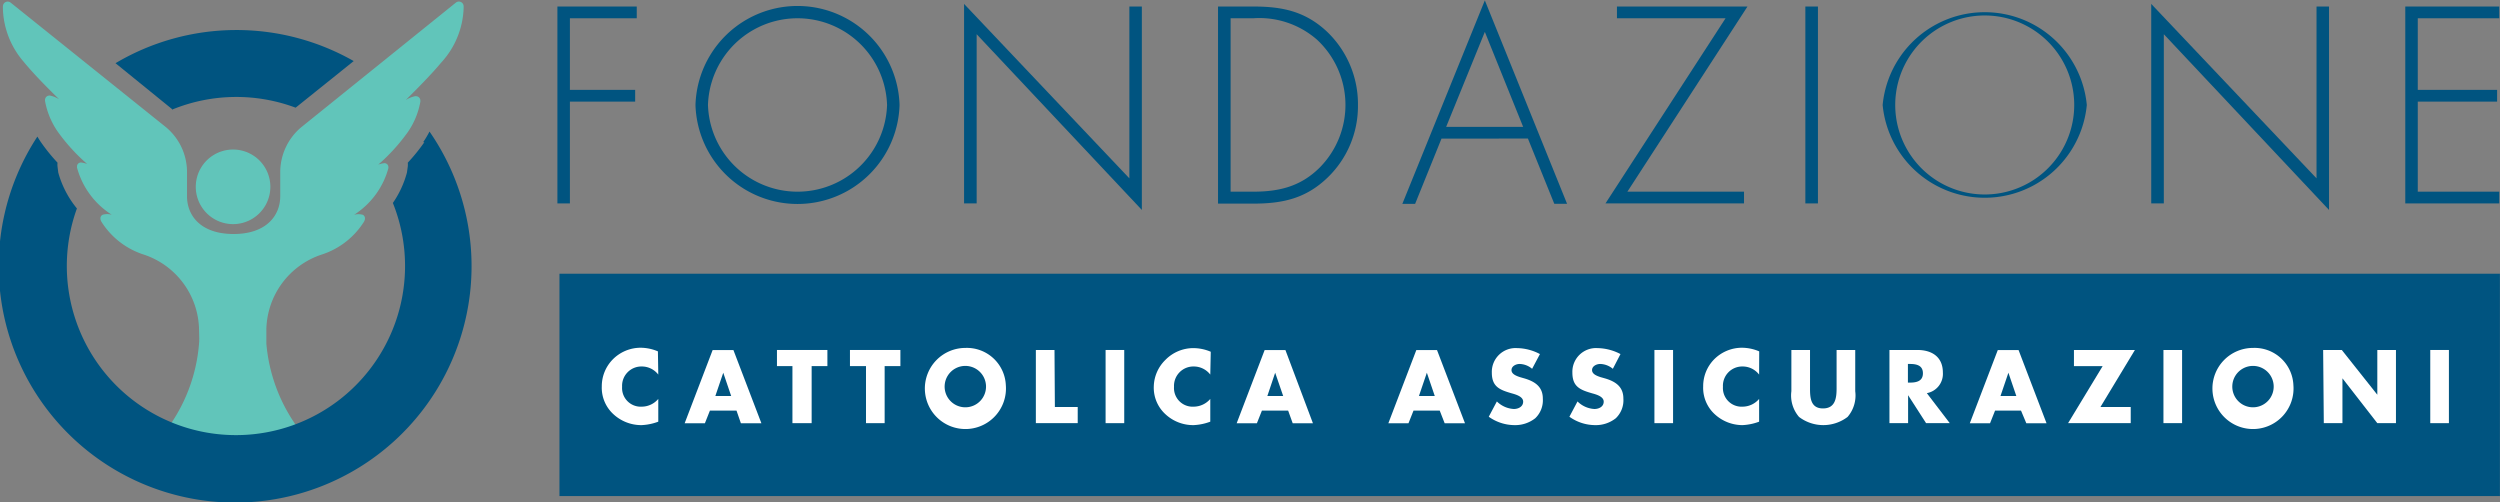 <?xml version="1.0" encoding="UTF-8"?> <svg xmlns="http://www.w3.org/2000/svg" id="Livello_1" data-name="Livello 1" viewBox="0 0 268.16 53.89"><rect x="0" y="0" width="268.16" height="53.89" fill="#808080" stroke="none"/><defs><style>.cls-1{fill:#61c5ba;}.cls-2{fill:#005480;}.cls-3{fill:#fff;}</style></defs><title>Fondazione Cattolica 2 colori</title><path class="cls-1" d="M25,24a4,4,0,1,0,0-8h0a4,4,0,1,0,0,8Z" transform="translate(0 0.04)"></path><path class="cls-1" d="M2.57,6.62c1.23,1.52,3.5,3.73,3.79,4a3,3,0,0,0-1-.41H5.31a.47.47,0,0,0-.48.48s0,.07,0,.1a8.4,8.4,0,0,0,1.34,3.26,20.18,20.18,0,0,0,3.18,3.5,2.85,2.85,0,0,0-.66-.16.42.42,0,0,0-.43.42.5.5,0,0,0,0,.12A8.63,8.63,0,0,0,12,23,1.69,1.69,0,0,0,11,23c-.23.13-.31.39-.13.73a8.4,8.4,0,0,0,4.62,3.56,8.64,8.64,0,0,1,5.86,8c0,.5.05,1,0,1.52a17.81,17.81,0,0,1-3.05,8.64,19,19,0,0,0,13.51.21,17.92,17.92,0,0,1-3.24-8.85c0-.51,0-1,0-1.52a8.64,8.64,0,0,1,5.86-8,8.4,8.4,0,0,0,4.62-3.56c.18-.34.1-.6-.13-.73a1.69,1.69,0,0,0-.94,0,8.63,8.63,0,0,0,3.68-5,.5.5,0,0,0,0-.12.42.42,0,0,0-.42-.42,2.83,2.83,0,0,0-.67.16,20.18,20.18,0,0,0,3.18-3.5,8.25,8.25,0,0,0,1.34-3.26.34.34,0,0,0,0-.1.47.47,0,0,0-.48-.48h-.09a3.08,3.08,0,0,0-1,.41c.3-.3,2.56-2.51,3.79-4A9.1,9.1,0,0,0,49.73.88V.65A.51.51,0,0,0,48.9.24L32.31,13.61a6.3,6.3,0,0,0-2.25,4.82V21c0,2.12-1.53,4.06-5,4.06h0c-3.5,0-5-1.94-5-4.06V18.43a6.26,6.26,0,0,0-2.25-4.82L1.14.24A.52.52,0,0,0,.82.13.52.52,0,0,0,.31.65V.88A9.1,9.1,0,0,0,2.57,6.62Z" transform="translate(0 0.04)"></path><path class="cls-2" d="M18.55,11.68a18.17,18.17,0,0,1,13.16-.17l6.23-5a25.42,25.42,0,0,0-25.55.23l6.16,5Z" transform="translate(0 0.04)"></path><path class="cls-2" d="M45.52,15.21a19.77,19.77,0,0,1-1.78,2.2,1.93,1.93,0,0,1,0,.42l-.09.64a10.43,10.43,0,0,1-1.51,3.26,18.14,18.14,0,1,1-33.89.59,10.42,10.42,0,0,1-2-3.85l-.08-.64a1.93,1.93,0,0,1,0-.42,19.77,19.77,0,0,1-1.78-2.2c-.14-.2-.26-.4-.38-.6a25.36,25.36,0,1,0,42.06-.54,9.52,9.52,0,0,1-.68,1.14Z" transform="translate(0 0.04)"></path><rect class="cls-2" x="60.01" y="29.36" width="208.14" height="23.85"></rect><path class="cls-2" d="M61.13,1.92V9.6h7v1.26h-7V21.78H59.79V.66H68.3V1.92Z" transform="translate(0 0.04)"></path><path class="cls-2" d="M96.49,11.22a10.95,10.95,0,0,1-21.89,0,10.95,10.95,0,0,1,21.89,0Zm-20.55,0a9.61,9.61,0,0,0,19.21,0,9.61,9.61,0,0,0-19.21,0Z" transform="translate(0 0.04)"></path><path class="cls-2" d="M122.48,22.48,104.76,3.63V21.78h-1.35V.38l17.73,18.71V.66h1.34Z" transform="translate(0 0.04)"></path><path class="cls-2" d="M130.65.66h3.81c3.08,0,5.52.51,7.84,2.66a10.73,10.73,0,0,1,3.36,7.93A10.64,10.64,0,0,1,142.41,19c-2.32,2.24-4.81,2.8-7.95,2.8h-3.81Zm3.78,19.86c2.78,0,5.07-.56,7.09-2.55a9.55,9.55,0,0,0-.25-13.75,9.39,9.39,0,0,0-6.84-2.3H132v18.6Z" transform="translate(0 0.04)"></path><path class="cls-2" d="M154.62,14.83l-2.83,7h-1.37L159.27,0l8.82,21.82h-1.37l-2.83-7Zm4.65-11.45-4.15,10.19h8.26Z" transform="translate(0 0.04)"></path><path class="cls-2" d="M187.07,20.52v1.26H172.21L185.09,1.92H173.44V.66h14L174.56,20.52Z" transform="translate(0 0.04)"></path><path class="cls-2" d="M195,21.78h-1.35V.66H195Z" transform="translate(0 0.04)"></path><path class="cls-2" d="M223.84,11.22a11,11,0,0,1-21.9,0,11,11,0,0,1,21.9,0Zm-20.55,0a9.6,9.6,0,0,0,19.2,0,9.6,9.6,0,0,0-19.2,0Z" transform="translate(0 0.04)"></path><path class="cls-2" d="M249.82,22.48,232.1,3.63V21.78h-1.35V.38l17.73,18.71V.66h1.34Z" transform="translate(0 0.04)"></path><path class="cls-2" d="M259.34,1.92V9.6h8.51v1.26h-8.51v9.66h8.74v1.26H258V.66h10.08V1.92Z" transform="translate(0 0.04)"></path><path class="cls-3" d="M70.61,40.14a2.23,2.23,0,0,0-1.79-.87,2.07,2.07,0,0,0-2.09,2.18,2,2,0,0,0,2.12,2.13,2.34,2.34,0,0,0,1.76-.83v2.44a5.78,5.78,0,0,1-1.8.37,4.4,4.4,0,0,1-3-1.16,3.85,3.85,0,0,1-1.26-3,4.11,4.11,0,0,1,1.16-2.87,4.21,4.21,0,0,1,3-1.27,4.77,4.77,0,0,1,1.86.39Z" transform="translate(0 0.04)"></path><path class="cls-3" d="M76.15,44l-.54,1.36H73.44l3-7.85h2.23l3,7.85H79.47L79,44Zm1.43-4.06h0l-.85,2.5h1.7Z" transform="translate(0 0.04)"></path><path class="cls-3" d="M87.06,45.35H85V39.23H83.34V37.5h5.41v1.73H87.06Z" transform="translate(0 0.04)"></path><path class="cls-3" d="M94.89,45.35h-2V39.23H91.17V37.5h5.41v1.73H94.89Z" transform="translate(0 0.04)"></path><path class="cls-3" d="M107.89,41.28a4.35,4.35,0,1,1-4.34-4A4.18,4.18,0,0,1,107.89,41.28Zm-6.56,0a2.22,2.22,0,1,0,4.43,0,2.22,2.22,0,0,0-4.43,0Z" transform="translate(0 0.04)"></path><path class="cls-3" d="M113.15,43.62h2.45v1.73h-4.49V37.5h2Z" transform="translate(0 0.04)"></path><path class="cls-3" d="M120.59,45.35h-2V37.5h2Z" transform="translate(0 0.04)"></path><path class="cls-3" d="M129.82,40.14a2.24,2.24,0,0,0-1.79-.87,2.08,2.08,0,0,0-2.1,2.18,2,2,0,0,0,2.13,2.13,2.36,2.36,0,0,0,1.76-.83v2.44a5.78,5.78,0,0,1-1.8.37,4.36,4.36,0,0,1-3-1.16,3.85,3.85,0,0,1-1.26-3A4.11,4.11,0,0,1,125,38.57a4.2,4.2,0,0,1,3-1.27,4.82,4.82,0,0,1,1.87.39Z" transform="translate(0 0.04)"></path><path class="cls-3" d="M135.36,44l-.54,1.36h-2.17l3-7.85h2.23l2.95,7.85h-2.17L138.17,44Zm1.42-4.06h0l-.84,2.5h1.7Z" transform="translate(0 0.04)"></path><path class="cls-3" d="M151.62,44l-.54,1.36h-2.16l3-7.85h2.22l3,7.85h-2.18L154.43,44Zm1.43-4.06h0l-.85,2.5h1.7Z" transform="translate(0 0.04)"></path><path class="cls-3" d="M164.34,39.52A2.14,2.14,0,0,0,163,39c-.37,0-.87.22-.87.66s.55.63.9.75l.52.15c1.09.33,1.94.88,1.94,2.15a2.67,2.67,0,0,1-.81,2.11,3.47,3.47,0,0,1-2.23.74,4.79,4.79,0,0,1-2.76-.9l.87-1.64a2.8,2.8,0,0,0,1.82.81c.47,0,1-.24,1-.79s-.8-.77-1.23-.89c-1.28-.37-2.13-.7-2.13-2.22a2.55,2.55,0,0,1,2.71-2.63,5.38,5.38,0,0,1,2.45.64Z" transform="translate(0 0.04)"></path><path class="cls-3" d="M173,39.52a2.19,2.19,0,0,0-1.36-.52c-.37,0-.87.22-.87.66s.55.63.9.75l.53.15c1.09.33,1.93.88,1.93,2.15a2.67,2.67,0,0,1-.81,2.11,3.45,3.45,0,0,1-2.23.74,4.76,4.76,0,0,1-2.75-.9l.87-1.64a2.78,2.78,0,0,0,1.81.81c.48,0,1-.24,1-.79s-.8-.77-1.24-.89c-1.28-.37-2.12-.7-2.12-2.22a2.54,2.54,0,0,1,2.7-2.63,5.46,5.46,0,0,1,2.46.64Z" transform="translate(0 0.04)"></path><path class="cls-3" d="M179.46,45.35h-2V37.5h2Z" transform="translate(0 0.04)"></path><path class="cls-3" d="M188.69,40.14a2.23,2.23,0,0,0-1.79-.87,2.07,2.07,0,0,0-2.09,2.18,2,2,0,0,0,2.12,2.13,2.34,2.34,0,0,0,1.76-.83v2.44a5.78,5.78,0,0,1-1.8.37,4.4,4.4,0,0,1-2.95-1.16,3.84,3.84,0,0,1-1.25-3,4.1,4.1,0,0,1,1.15-2.87,4.21,4.21,0,0,1,3-1.27,4.77,4.77,0,0,1,1.86.39Z" transform="translate(0 0.04)"></path><path class="cls-3" d="M199,37.5v4.42a3.53,3.53,0,0,1-.82,2.76,4.3,4.3,0,0,1-5.21,0,3.53,3.53,0,0,1-.82-2.76V37.5h2v4.13c0,1,.07,2.14,1.39,2.14S197,42.66,197,41.63V37.5Z" transform="translate(0 0.04)"></path><path class="cls-3" d="M209.14,45.35H206.6l-1.93-3h0v3h-2V37.5h3c1.55,0,2.73.74,2.73,2.42a2.1,2.1,0,0,1-1.72,2.21ZM204.65,41h.2c.67,0,1.41-.12,1.41-1s-.74-1-1.41-1h-.2Z" transform="translate(0 0.04)"></path><path class="cls-3" d="M214,44l-.54,1.36h-2.17l3-7.85h2.23l3,7.85h-2.17L216.78,44Zm1.43-4.06h0l-.85,2.5h1.7Z" transform="translate(0 0.04)"></path><path class="cls-3" d="M228.55,43.62v1.73h-6.72l3.71-6.12h-3.08V37.5H229l-3.7,6.12Z" transform="translate(0 0.04)"></path><path class="cls-3" d="M234.06,45.35h-2V37.5h2Z" transform="translate(0 0.04)"></path><path class="cls-3" d="M246,41.28a4.35,4.35,0,1,1-4.34-4A4.17,4.17,0,0,1,246,41.28Zm-6.55,0a2.22,2.22,0,1,0,4.43,0,2.22,2.22,0,0,0-4.43,0Z" transform="translate(0 0.04)"></path><path class="cls-3" d="M249.19,37.5h2L255,42.3h0V37.5h2v7.85h-2l-3.74-4.81h0v4.81h-2Z" transform="translate(0 0.04)"></path><path class="cls-3" d="M262.68,45.35h-2V37.5h2Z" transform="translate(0 0.04)"></path></svg> 